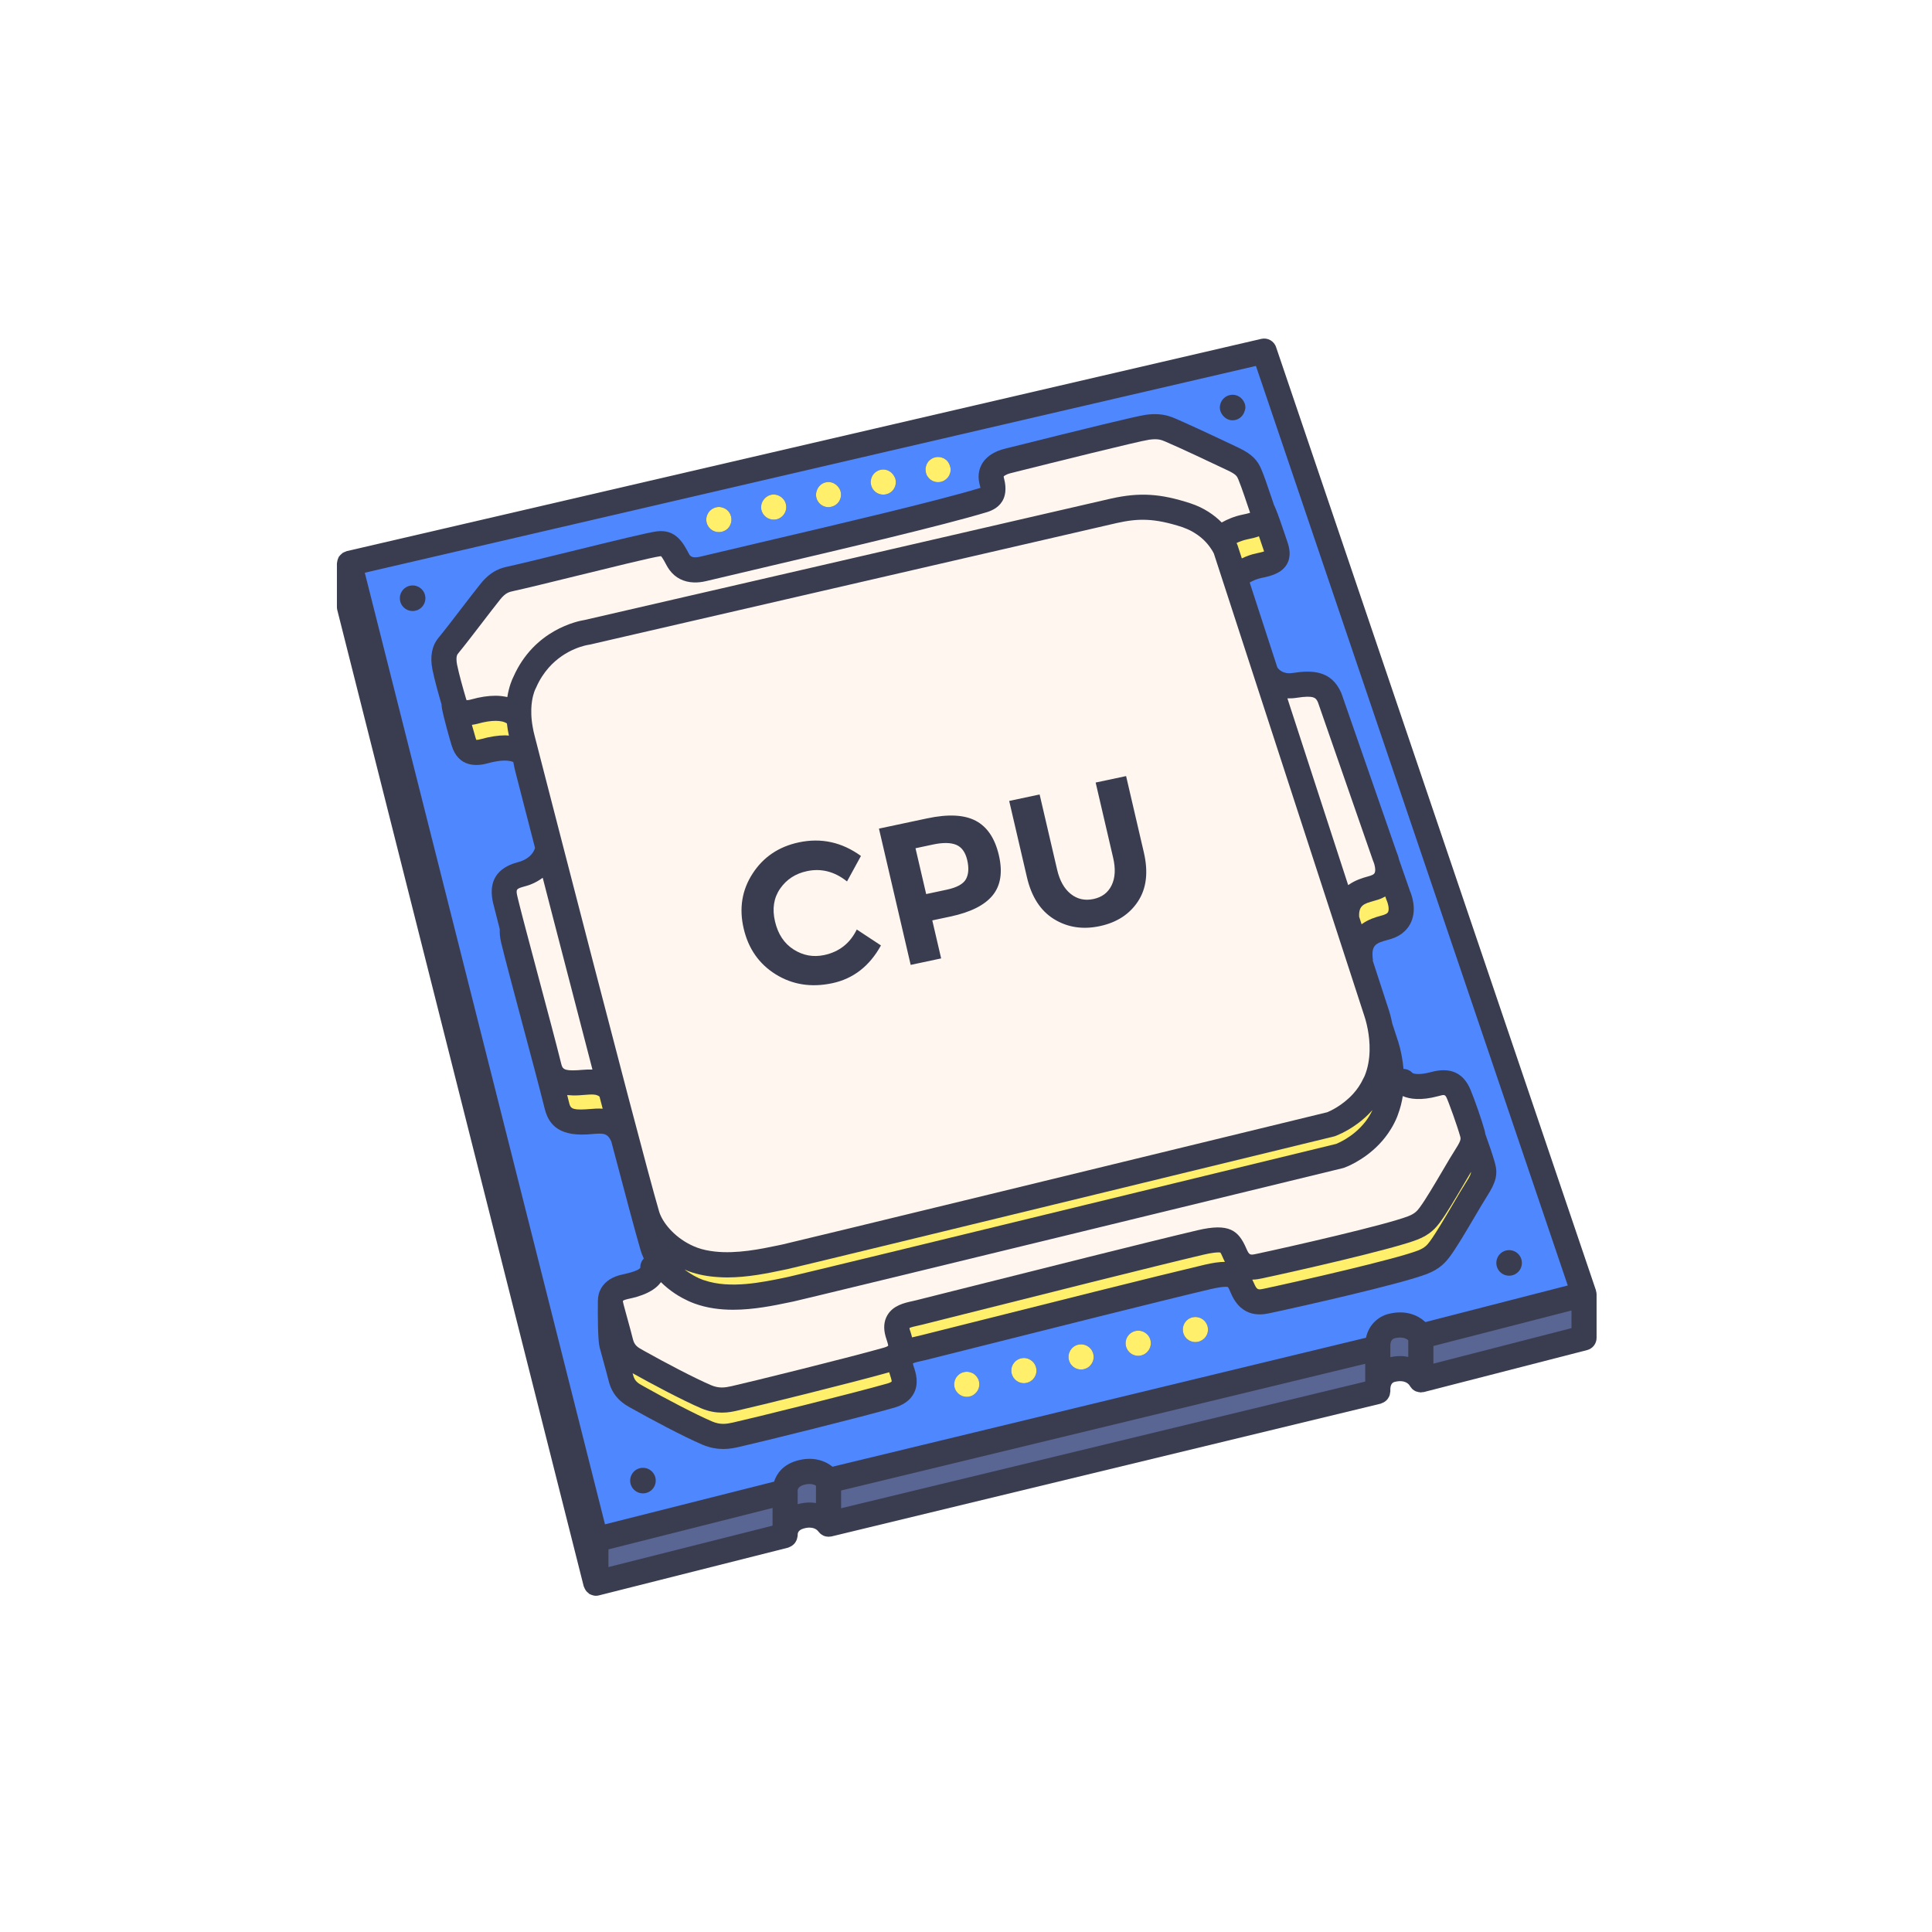 <svg xmlns="http://www.w3.org/2000/svg" xmlns:xlink="http://www.w3.org/1999/xlink" width="500" zoomAndPan="magnify" viewBox="0 0 375 375" height="500" preserveAspectRatio="xMidYMid meet" version="1.0"><defs><clipPath id="2d4e2acb56"><path d="M 65.395 65.395 L 309.895 65.395 L 309.895 309.895 L 65.395 309.895 Z M 65.395 65.395 " clip-rule="nonzero"/></clipPath></defs><rect x="-37.5" width="450" fill="#ffffff" y="-37.5" height="450" fill-opacity="1"/><rect x="-37.5" width="450" fill="#ffffff" y="-37.5" height="450" fill-opacity="1"/><g clip-path="url(#2d4e2acb56)"><path fill="#3a3d50" d="M 309.895 251.215 L 309.895 259.684 C 309.895 260.797 309.141 261.77 308.066 262.047 L 276.391 270.191 C 276.262 270.223 276.137 270.211 276.008 270.223 C 275.93 270.23 275.863 270.27 275.781 270.27 C 275.75 270.27 275.719 270.25 275.684 270.25 C 275.441 270.238 275.211 270.184 274.992 270.109 C 274.934 270.09 274.867 270.086 274.809 270.062 C 274.539 269.941 274.293 269.773 274.082 269.57 C 274.027 269.516 273.992 269.441 273.941 269.379 C 273.82 269.238 273.695 269.105 273.609 268.934 C 273.457 268.684 272.707 267.723 270.695 268.227 C 270.109 268.375 269.836 268.938 269.863 269.875 L 269.863 270.078 C 269.863 270.164 269.824 270.234 269.816 270.316 C 269.797 270.527 269.766 270.73 269.695 270.918 C 269.652 271.027 269.594 271.129 269.535 271.23 C 269.449 271.387 269.355 271.535 269.238 271.672 C 269.16 271.762 269.07 271.84 268.977 271.918 C 268.848 272.031 268.703 272.125 268.551 272.207 C 268.438 272.266 268.32 272.32 268.199 272.359 C 268.129 272.383 268.074 272.43 268 272.449 L 161.391 298.223 C 161.258 298.254 161.129 298.246 160.996 298.254 C 160.934 298.258 160.883 298.289 160.816 298.289 C 160.793 298.289 160.77 298.277 160.746 298.273 C 160.445 298.266 160.152 298.211 159.891 298.102 C 159.848 298.086 159.816 298.055 159.773 298.035 C 159.559 297.93 159.359 297.797 159.18 297.637 C 159.109 297.57 159.051 297.492 158.988 297.418 C 158.918 297.336 158.832 297.27 158.773 297.18 C 158.609 296.969 157.801 296.129 155.914 296.707 C 155.195 296.93 154.832 297.324 154.828 297.875 L 154.828 298.027 C 154.828 298.215 154.762 298.375 154.723 298.547 C 154.707 298.617 154.703 298.684 154.684 298.75 C 154.605 298.98 154.492 299.199 154.355 299.398 C 154.332 299.43 154.312 299.465 154.289 299.496 C 154.164 299.66 154.012 299.801 153.852 299.93 C 153.758 300 153.664 300.07 153.559 300.129 C 153.434 300.203 153.301 300.262 153.164 300.312 C 153.102 300.332 153.051 300.379 152.988 300.395 L 116.258 309.664 C 116.062 309.715 115.859 309.738 115.66 309.738 C 115.363 309.738 115.086 309.668 114.824 309.57 C 114.75 309.543 114.68 309.512 114.609 309.48 C 114.543 309.449 114.473 309.43 114.41 309.395 C 114.324 309.344 114.273 309.258 114.195 309.199 C 114.066 309.098 113.941 308.996 113.832 308.871 C 113.734 308.758 113.66 308.633 113.582 308.504 C 113.504 308.363 113.43 308.219 113.375 308.066 C 113.355 308.004 113.312 307.957 113.297 307.895 L 65.469 118.418 C 65.422 118.223 65.395 118.023 65.395 117.82 L 65.395 109.352 C 65.395 109.281 65.426 109.223 65.43 109.152 C 65.441 109.027 65.469 108.91 65.496 108.789 C 65.539 108.609 65.602 108.438 65.684 108.27 C 65.715 108.211 65.719 108.141 65.754 108.082 C 65.781 108.035 65.828 108.012 65.859 107.969 C 65.973 107.809 66.105 107.672 66.25 107.547 C 66.332 107.477 66.406 107.395 66.496 107.336 C 66.668 107.223 66.863 107.148 67.059 107.078 C 67.137 107.051 67.203 106.996 67.281 106.977 L 244.824 65.773 C 246.051 65.496 247.281 66.18 247.684 67.367 L 309.75 250.387 L 309.766 250.434 C 309.777 250.469 309.77 250.504 309.781 250.543 C 309.844 250.762 309.895 250.984 309.895 251.215 Z M 309.895 251.215 " fill-opacity="1" fill-rule="nonzero"/></g><path fill="#596593" d="M 273.344 260.156 L 273.344 263.379 C 272.336 263.164 271.18 263.145 269.863 263.43 L 269.863 261.609 C 269.863 261.59 269.855 261.574 269.855 261.551 C 269.852 261.527 269.863 261.508 269.863 261.484 C 269.812 260.496 270.09 259.914 270.695 259.758 C 272.172 259.387 272.965 259.809 273.344 260.156 Z M 163.258 292.75 L 264.988 268.16 L 264.988 264.707 L 163.258 289.305 Z M 118.098 304.168 L 149.953 296.129 L 149.953 292.691 L 118.098 300.73 Z M 278.223 261.254 L 278.223 264.684 L 305.02 257.793 L 305.02 254.363 Z M 155.914 288.238 C 154.77 288.594 154.816 289.32 154.82 289.352 C 154.824 289.391 154.809 289.426 154.809 289.465 C 154.812 289.5 154.828 289.527 154.828 289.562 L 154.828 291.961 C 156.16 291.602 157.348 291.566 158.379 291.738 L 158.379 288.375 C 157.953 288.102 157.18 287.852 155.914 288.238 Z M 155.914 288.238 " fill-opacity="1" fill-rule="nonzero"/><path fill="#4f87ff" d="M 251.789 94.66 L 244.863 74.234 L 243.773 71.027 L 172.316 87.609 L 120.332 99.676 L 70.809 111.168 L 70.836 111.281 L 117.43 295.871 L 150.246 287.586 C 150.742 286.051 151.953 284.355 154.484 283.578 C 157.707 282.59 160.125 283.512 161.594 284.688 L 265.141 259.652 C 265.715 256.949 267.703 255.488 269.496 255.031 C 272.852 254.184 275.254 255.297 276.676 256.613 L 304.266 249.52 L 304.301 249.508 Z M 241.727 79.102 C 241.727 79.348 241.652 79.574 241.582 79.801 C 241.277 80.82 240.367 81.582 239.246 81.582 C 238.445 81.582 237.766 81.176 237.312 80.586 C 236.988 80.168 236.766 79.668 236.766 79.102 C 236.766 78.77 236.836 78.461 236.953 78.172 C 237.32 77.266 238.203 76.621 239.246 76.621 C 239.961 76.621 240.594 76.934 241.047 77.418 C 241.461 77.859 241.727 78.445 241.727 79.102 Z M 184.52 91.145 C 184.52 91.457 184.461 91.77 184.324 92.082 C 184.207 92.375 184.035 92.629 183.801 92.863 C 183.332 93.332 182.727 93.586 182.082 93.586 C 181.418 93.586 180.816 93.332 180.348 92.863 C 180.133 92.629 179.938 92.375 179.82 92.082 C 179.711 91.797 179.664 91.508 179.656 91.219 C 179.656 91.195 179.645 91.172 179.645 91.145 C 179.645 90.504 179.898 89.879 180.348 89.41 C 180.465 89.312 180.598 89.195 180.715 89.117 C 180.855 89.02 180.988 88.961 181.145 88.883 C 181.281 88.824 181.438 88.785 181.594 88.746 C 182.395 88.59 183.234 88.844 183.801 89.41 C 184.059 89.68 184.234 90.004 184.355 90.352 C 184.449 90.605 184.52 90.871 184.52 91.145 Z M 173.809 93.02 C 174.121 94.348 173.305 95.656 171.977 95.945 C 171.801 95.984 171.625 96.004 171.43 96.004 C 170.316 96.004 169.324 95.246 169.07 94.113 C 168.992 93.797 168.988 93.477 169.039 93.176 C 169.191 92.23 169.898 91.422 170.902 91.188 C 171.961 90.949 172.992 91.461 173.512 92.352 C 173.633 92.559 173.754 92.77 173.809 93.02 Z M 163.176 95.457 C 163.488 96.766 162.668 98.07 161.344 98.367 C 161.168 98.426 160.992 98.445 160.797 98.445 C 159.684 98.445 158.688 97.664 158.438 96.531 C 158.316 96.031 158.406 95.547 158.582 95.102 C 158.867 94.391 159.453 93.805 160.27 93.625 C 161.148 93.414 162 93.746 162.57 94.367 C 162.848 94.672 163.082 95.023 163.176 95.457 Z M 152.543 97.879 C 152.855 99.184 152.016 100.512 150.711 100.805 C 150.535 100.844 150.34 100.863 150.164 100.863 C 149.051 100.863 148.055 100.102 147.781 98.969 C 147.625 98.254 147.812 97.562 148.207 97.016 C 148.543 96.551 149.027 96.188 149.637 96.043 C 150.312 95.891 150.98 96.047 151.52 96.406 C 152.02 96.738 152.402 97.246 152.543 97.879 Z M 138.184 98.816 C 138.301 98.738 138.457 98.66 138.594 98.602 C 138.75 98.539 138.906 98.48 139.062 98.461 C 139.375 98.383 139.688 98.383 140.02 98.461 C 140.062 98.469 140.105 98.492 140.145 98.5 C 140.254 98.531 140.355 98.559 140.465 98.602 C 140.621 98.66 140.758 98.738 140.895 98.816 C 141.012 98.914 141.148 99.008 141.266 99.125 C 141.715 99.574 141.969 100.219 141.969 100.844 C 141.969 101.508 141.715 102.113 141.266 102.582 C 140.797 103.027 140.191 103.281 139.531 103.281 C 138.887 103.281 138.262 103.027 137.812 102.582 C 137.344 102.113 137.09 101.508 137.09 100.844 C 137.09 100.219 137.363 99.574 137.812 99.125 C 137.906 99.031 138.008 98.957 138.109 98.879 C 138.137 98.859 138.156 98.836 138.184 98.816 Z M 80.09 118.598 C 78.719 118.598 77.609 117.488 77.609 116.117 C 77.609 114.75 78.719 113.637 80.09 113.637 C 81.461 113.637 82.57 114.75 82.57 116.117 C 82.57 117.488 81.461 118.598 80.09 118.598 Z M 124.797 289.863 C 123.426 289.863 122.316 288.754 122.316 287.383 C 122.316 286.016 123.426 284.902 124.797 284.902 C 126.168 284.902 127.277 286.016 127.277 287.383 C 127.277 288.754 126.168 289.863 124.797 289.863 Z M 189.359 270.406 C 188.91 270.875 188.305 271.129 187.645 271.129 C 187 271.129 186.375 270.875 185.926 270.406 C 185.457 269.961 185.203 269.355 185.203 268.691 C 185.203 268.535 185.223 268.379 185.262 268.223 C 185.281 268.066 185.34 267.91 185.398 267.754 C 185.457 267.617 185.535 267.48 185.613 267.344 C 185.711 267.207 185.809 267.094 185.926 266.973 C 186.043 266.859 186.16 266.758 186.297 266.66 C 186.434 266.582 186.57 266.504 186.707 266.449 C 186.863 266.391 187.02 266.332 187.176 266.312 C 187.488 266.234 187.797 266.234 188.133 266.312 C 188.285 266.332 188.422 266.391 188.578 266.449 C 188.734 266.504 188.871 266.582 189.008 266.66 C 189.125 266.758 189.262 266.859 189.359 266.973 C 189.477 267.094 189.594 267.207 189.672 267.344 C 189.77 267.48 189.828 267.617 189.906 267.754 C 189.965 267.91 190.004 268.066 190.043 268.223 C 190.062 268.379 190.082 268.535 190.082 268.691 C 190.082 269.355 189.828 269.961 189.359 270.406 Z M 199.309 268.398 C 199.113 268.457 198.918 268.477 198.723 268.477 C 197.633 268.477 196.637 267.715 196.363 266.605 C 196.051 265.297 196.852 263.969 198.18 263.656 C 199.484 263.344 200.793 264.164 201.105 265.473 C 201.418 266.781 200.617 268.086 199.309 268.398 Z M 210.41 265.746 C 210.215 265.805 210.02 265.824 209.824 265.824 C 208.734 265.824 207.719 265.062 207.465 263.949 C 207.152 262.645 207.953 261.316 209.262 261.004 C 210.566 260.691 211.895 261.492 212.207 262.82 C 212.52 264.125 211.719 265.434 210.41 265.746 Z M 221.492 263.09 C 221.297 263.133 221.102 263.168 220.93 263.168 C 219.816 263.168 218.82 262.41 218.547 261.297 C 218.234 259.969 219.055 258.664 220.363 258.352 C 221.668 258.039 222.996 258.84 223.309 260.145 C 223.621 261.453 222.801 262.777 221.492 263.09 Z M 233.746 259.797 C 233.277 260.242 232.672 260.496 232.031 260.496 C 231.367 260.496 230.762 260.242 230.293 259.797 C 229.844 259.328 229.59 258.723 229.59 258.059 C 229.59 257.902 229.59 257.746 229.629 257.59 C 229.668 257.434 229.707 257.277 229.766 257.141 C 229.824 256.984 229.902 256.848 230 256.711 C 230.078 256.574 230.195 256.457 230.293 256.34 C 230.41 256.223 230.527 256.129 230.664 256.027 C 230.801 255.949 230.938 255.875 231.094 255.816 C 231.23 255.754 231.387 255.695 231.543 255.676 C 232.34 255.52 233.18 255.773 233.746 256.34 C 234.195 256.789 234.469 257.414 234.469 258.059 C 234.469 258.723 234.215 259.328 233.746 259.797 Z M 288.652 232.156 C 288.02 233.145 287.141 234.637 286.195 236.246 C 284.562 239.02 282.715 242.16 281.457 243.852 C 280.602 245 279.48 246.305 276.977 247.273 C 272.031 249.188 252.922 253.512 246.516 254.871 C 245.102 255.172 241.082 256.031 238.938 251.051 C 238.723 250.547 238.461 249.938 238.324 249.801 C 238.332 249.809 238.219 249.77 237.914 249.77 C 237.465 249.77 236.574 249.844 234.93 250.23 C 225.793 252.383 202.566 258.227 188.688 261.719 L 179.754 263.965 C 179.477 264.031 179.184 264.098 178.883 264.16 C 178.375 264.273 177.562 264.453 177.191 264.633 C 177.203 264.711 177.223 264.82 177.262 264.965 L 177.383 265.344 C 177.742 266.445 178.414 268.492 177.367 270.461 C 176.668 271.777 175.391 272.707 173.57 273.23 C 166.762 275.176 147.164 280.02 143.344 280.871 C 142.648 281.023 141.641 281.25 140.398 281.25 C 139.227 281.25 137.844 281.047 136.312 280.398 C 132.594 278.812 126.141 275.359 122.711 273.426 L 122.48 273.301 C 121.25 272.621 118.957 271.359 118.137 268.02 C 117.891 267.012 117.441 265.391 117.039 263.918 C 116.785 262.996 116.547 262.133 116.383 261.508 C 116.027 260.168 116.02 255.277 116.047 252.48 C 116.047 252.461 116.055 252.445 116.055 252.426 C 116.066 251.645 116.23 250.781 116.75 249.938 C 117.535 248.656 118.891 247.797 120.777 247.383 L 120.996 247.336 C 123.68 246.754 124.191 246.254 124.285 246.066 C 124.25 245.383 124.52 244.754 124.957 244.273 C 124.715 243.746 124.508 243.23 124.359 242.734 C 123.453 239.66 121.305 231.645 118.648 221.551 C 117.906 219.895 117.098 219.941 114.867 220.125 C 114.551 220.152 114.238 220.176 113.922 220.195 C 107.848 220.539 106.34 217.668 105.703 215.109 C 104.719 211.152 103.016 204.77 101.363 198.59 C 99.645 192.152 98.023 186.07 97.273 182.965 C 97.035 181.973 96.965 181.121 97.004 180.363 C 96.477 178.336 96.035 176.609 95.734 175.367 C 94.23 169.125 98.988 167.785 100.551 167.344 C 100.773 167.281 100.98 167.23 101.156 167.164 C 102.898 166.492 103.582 165.445 103.848 164.586 C 101.738 156.414 100.281 150.734 100.062 149.895 C 99.875 149.203 99.754 148.559 99.633 147.914 C 98.297 147.324 96.062 147.77 94.684 148.156 C 92.621 148.73 88.953 149.047 87.641 144.621 C 87.16 143 86.148 139.434 85.789 137.539 C 85.734 137.254 85.73 136.992 85.699 136.719 C 85.199 135.027 84.266 131.695 83.922 129.891 C 83.445 127.391 83.84 125.348 85.094 123.816 C 86.375 122.254 88.094 120.016 89.738 117.867 C 91.035 116.18 92.289 114.547 93.262 113.332 C 95.406 110.645 97.473 110.203 98.582 109.965 C 100.863 109.469 105.609 108.301 110.637 107.066 C 119.715 104.836 125.789 103.359 127.43 103.145 C 131.156 102.656 132.586 105.34 133.723 107.496 C 133.898 107.832 134.238 108.457 135.93 108.047 C 139.074 107.289 143.297 106.301 148.039 105.188 C 162.301 101.844 181.836 97.262 190.219 94.719 C 190.25 94.711 190.277 94.699 190.305 94.691 C 190.273 94.527 190.223 94.328 190.188 94.188 L 190.082 93.766 C 189.738 92.219 190.004 90.449 191.344 89.062 C 192.152 88.223 193.359 87.52 195.062 87.09 L 196.035 86.848 C 202.699 85.18 209.164 83.574 214.066 82.391 C 218.363 81.355 221.465 80.641 222.398 80.512 C 223.336 80.383 224.129 80.363 224.832 80.406 C 226.227 80.496 227.227 80.852 228.078 81.211 C 228.57 81.422 229.168 81.688 229.805 81.973 C 233.059 83.426 237.797 85.668 240.039 86.73 L 240.371 86.887 C 243.176 88.215 244.137 89.449 244.844 91.137 C 245.398 92.449 246.012 94.262 246.66 96.188 L 247.176 97.707 C 247.207 97.797 247.238 97.895 247.266 97.988 C 247.363 98.184 247.457 98.383 247.543 98.59 C 248.098 99.91 248.715 101.738 249.371 103.672 L 249.887 105.195 C 250.27 106.312 250.672 107.973 249.781 109.52 C 248.82 111.188 246.879 111.773 244.926 112.164 C 243.938 112.359 243.152 112.723 242.566 113.07 L 247.926 129.535 C 248.188 129.93 249.039 130.914 250.91 130.625 C 254.668 130.043 258.406 130.105 260.32 134.457 C 260.348 134.516 260.371 134.578 260.395 134.641 L 271.07 165.348 C 271.184 165.613 271.406 166.172 271.574 166.898 L 273.676 172.941 C 273.98 173.645 275.02 176.398 273.91 178.941 C 273.438 180.031 272.387 181.484 270.074 182.223 C 269.836 182.301 269.574 182.375 269.301 182.449 C 267.156 183.051 266.082 183.355 266.473 186.246 C 266.484 186.328 266.457 186.406 266.457 186.488 L 269.461 195.711 C 269.492 195.797 269.898 196.922 270.242 198.672 L 271.246 201.75 C 271.293 201.875 272.133 204.223 272.418 207.477 C 273.086 207.492 273.73 207.777 274.184 208.281 C 274.484 208.445 275.574 208.676 277.711 208.102 C 281.535 207.047 284.09 208.242 285.461 211.605 C 286.234 213.492 287.566 217.27 288.129 219.309 C 288.207 219.594 288.266 219.867 288.309 220.137 C 289.004 222.035 289.773 224.309 290.168 225.738 C 290.762 227.883 290.395 229.441 288.652 232.156 Z M 292.918 247.613 C 291.547 247.613 290.438 246.504 290.438 245.133 C 290.438 243.766 291.547 242.652 292.918 242.652 C 294.289 242.652 295.398 243.766 295.398 245.133 C 295.398 246.504 294.289 247.613 292.918 247.613 Z M 292.918 247.613 " fill-opacity="1" fill-rule="nonzero"/><path fill="#fff6ef" d="M 107.238 177.727 C 109.66 187.094 112.402 197.672 114.992 207.594 C 114.25 207.578 113.539 207.617 112.938 207.664 L 112.098 207.727 C 109.289 207.887 109.164 207.406 108.898 206.336 C 107.906 202.34 106.195 195.934 104.539 189.738 C 103.629 186.316 102.746 183.016 102.008 180.203 C 101.777 179.332 101.566 178.516 101.367 177.754 C 101.141 176.883 100.938 176.078 100.762 175.383 C 100.656 174.965 100.559 174.57 100.477 174.223 C 100.07 172.547 100.172 172.52 101.871 172.039 C 102.254 171.934 102.605 171.832 102.902 171.715 C 103.863 171.348 104.648 170.883 105.34 170.375 C 105.41 170.645 105.48 170.918 105.551 171.188 C 105.871 172.434 106.203 173.715 106.539 175.023 C 106.77 175.914 107 176.809 107.238 177.727 Z M 251.508 140.539 L 261.68 171.801 C 261.715 171.773 261.754 171.758 261.789 171.73 C 263.098 170.809 264.531 170.395 265.379 170.156 C 265.594 170.098 265.797 170.043 265.984 169.98 C 266.672 169.762 266.793 169.492 266.832 169.406 C 266.969 169.098 266.941 168.637 266.859 168.191 C 266.793 167.84 266.691 167.5 266.586 167.262 C 266.555 167.199 266.52 167.113 266.496 167.043 L 257.25 140.453 L 256.387 137.969 L 255.82 136.336 C 255.422 135.438 255.078 134.918 251.656 135.445 C 251.031 135.543 250.438 135.57 249.887 135.551 L 250.297 136.82 Z M 283.43 220.605 C 283.145 219.578 282.602 217.953 282.059 216.422 C 281.762 215.582 281.465 214.77 281.207 214.109 C 281.117 213.871 281.027 213.645 280.945 213.449 C 280.516 212.387 280.434 212.41 279.156 212.762 C 275.805 213.668 273.633 213.336 272.277 212.75 C 272.098 213.926 271.793 215.125 271.348 216.312 C 271.289 216.465 271.246 216.621 271.184 216.77 C 270.84 217.617 270.434 218.395 269.996 219.113 C 269.293 220.27 268.496 221.27 267.668 222.129 C 264.574 225.344 261.09 226.59 260.883 226.664 C 260.809 226.691 260.734 226.711 260.66 226.73 C 256.391 227.77 156.035 252.199 154.051 252.609 L 153.184 252.789 C 150.223 253.406 146.328 254.219 142.309 254.223 C 139.785 254.223 137.211 253.898 134.785 253.008 C 133.953 252.703 133.184 252.336 132.441 251.938 C 131.41 251.383 130.473 250.746 129.621 250.059 C 129.145 249.676 128.703 249.277 128.285 248.867 C 127.629 249.785 126.676 250.441 125.688 250.922 C 124.285 251.605 122.812 251.934 122.027 252.102 L 121.824 252.148 C 121.098 252.309 120.895 252.504 120.895 252.504 C 120.887 252.625 121.031 253.18 121.094 253.418 C 121.168 253.691 121.258 254.02 121.352 254.371 C 121.469 254.797 121.594 255.258 121.727 255.746 C 122.141 257.246 122.598 258.906 122.848 259.934 C 123.152 261.168 123.832 261.543 124.77 262.059 L 125.039 262.211 C 129.008 264.445 134.898 267.535 138 268.855 C 139.547 269.52 140.723 269.34 141.992 269.055 C 145.66 268.234 165.129 263.418 171.574 261.574 C 172.117 261.422 172.348 261.254 172.395 261.203 C 172.414 261.023 172.18 260.305 172.066 259.957 C 172 259.754 171.941 259.566 171.891 259.398 C 171.441 257.809 171.562 256.414 172.254 255.254 C 173.383 253.367 175.543 252.891 177.117 252.547 C 177.363 252.492 177.605 252.438 177.836 252.379 L 186.152 250.289 C 200.027 246.797 223.242 240.957 232.418 238.797 C 238.566 237.348 240.387 238.789 241.918 242.352 C 242.488 243.676 242.668 243.633 243.867 243.379 C 250.832 241.898 269.023 237.734 273.316 236.074 C 274.695 235.543 275.137 234.949 275.602 234.32 C 276.691 232.855 278.449 229.871 279.996 227.242 C 280.969 225.586 281.871 224.055 282.523 223.043 C 283.199 221.988 283.43 221.48 283.48 221.141 C 283.512 220.93 283.477 220.781 283.43 220.605 Z M 113.469 120.34 L 130.965 116.305 L 133.434 115.734 L 135.902 115.168 L 192.715 102.062 L 195.094 101.512 L 197.43 100.973 L 215.68 96.766 C 221.191 95.543 225.215 95.789 231.055 97.691 C 233.742 98.57 235.719 99.996 237.137 101.414 C 238.18 100.828 239.551 100.211 241.281 99.867 C 241.816 99.762 242.164 99.672 242.426 99.594 C 242.492 99.57 242.586 99.547 242.641 99.531 C 242.617 99.461 242.594 99.379 242.562 99.285 L 242.039 97.75 C 241.875 97.262 241.711 96.781 241.555 96.316 C 241.117 95.043 240.711 93.895 240.359 93.055 C 240.355 93.047 240.352 93.035 240.348 93.027 C 240.109 92.461 239.953 92.086 238.285 91.297 L 237.949 91.141 C 235.297 89.883 229.082 86.938 226.168 85.699 C 225.449 85.395 224.77 85.105 223.066 85.344 C 221.055 85.621 203.734 89.949 197.215 91.578 L 196.246 91.82 C 195.07 92.117 194.812 92.48 194.812 92.484 C 194.812 92.484 194.809 92.562 194.84 92.703 L 194.906 92.961 C 195.164 93.949 195.203 94.777 195.125 95.496 C 194.91 97.473 193.656 98.516 192.477 99.059 C 192.184 99.191 191.898 99.309 191.633 99.387 C 183.102 101.973 163.48 106.574 149.152 109.938 C 144.422 111.047 140.211 112.035 137.074 112.789 C 136.23 112.992 135.422 113.078 134.664 113.051 C 132.707 112.984 131.082 112.16 129.969 110.656 C 129.762 110.379 129.574 110.09 129.406 109.77 C 129.18 109.34 128.598 108.234 128.297 107.953 C 128.277 107.961 128.191 107.961 128.062 107.98 C 126.566 108.176 118.379 110.188 111.801 111.805 C 106.742 113.047 101.961 114.223 99.699 114.711 C 98.816 114.902 98.133 115.047 97.07 116.375 C 97.07 116.375 97.07 116.375 97.07 116.379 C 96.113 117.57 94.883 119.176 93.609 120.836 C 91.93 123.031 90.172 125.316 88.863 126.91 C 88.48 127.379 88.602 128.406 88.711 128.977 C 88.723 129.043 88.742 129.125 88.758 129.195 C 88.918 129.98 89.191 131.07 89.492 132.199 C 89.82 133.414 90.176 134.656 90.438 135.543 C 90.453 135.594 90.465 135.617 90.477 135.66 C 90.508 135.754 90.539 135.852 90.562 135.91 C 90.723 135.902 90.996 135.891 91.469 135.758 C 93.18 135.277 94.762 135.043 96.188 135.043 C 97.008 135.043 97.758 135.145 98.469 135.301 C 98.805 133.207 99.41 131.848 99.641 131.402 C 103.684 122.199 112.199 120.539 113.469 120.34 Z M 187.488 170.648 C 188.008 169.703 188.09 168.469 187.738 166.941 C 187.383 165.418 186.668 164.426 185.598 163.98 C 184.523 163.535 183.016 163.512 181.07 163.926 L 177.699 164.645 L 179.77 173.539 L 183.746 172.691 C 185.715 172.273 186.961 171.594 187.488 170.648 Z M 238.133 115.191 L 243.379 131.316 L 259.137 179.738 L 264.852 197.301 C 264.859 197.328 265.203 198.309 265.484 199.805 C 265.914 202.098 266.195 205.605 264.883 208.824 C 264.812 209 264.715 209.145 264.637 209.312 C 264.086 210.492 263.395 211.488 262.637 212.32 C 260.543 214.617 258.09 215.695 257.621 215.883 C 221.711 224.621 153.586 241.195 151.828 241.562 L 150.949 241.746 C 147.637 242.441 143.004 243.391 138.777 242.926 C 137.578 242.793 136.406 242.566 135.312 242.164 C 134.855 241.996 134.422 241.801 134 241.59 C 130.793 239.992 128.555 237.254 127.926 235.125 C 126.996 231.98 124.695 223.379 121.867 212.613 C 117.758 196.977 112.527 176.777 108.75 162.141 C 107.355 156.75 106.164 152.113 105.293 148.738 C 105.066 147.863 104.863 147.074 104.684 146.379 C 104.457 145.492 104.27 144.762 104.125 144.195 C 104.109 144.133 104.094 144.07 104.078 144.016 C 103.898 143.312 103.793 142.906 103.777 142.852 C 103.609 142.23 103.492 141.652 103.395 141.094 C 103.234 140.199 103.152 139.387 103.129 138.645 C 103.117 138.285 103.113 137.938 103.125 137.617 C 103.145 137.055 103.191 136.539 103.262 136.094 C 103.496 134.559 103.93 133.719 103.961 133.664 C 104.004 133.586 104.043 133.508 104.078 133.426 C 104.75 131.883 105.59 130.637 106.492 129.609 C 109.793 125.855 113.984 125.195 114.238 125.156 C 114.316 125.148 114.395 125.133 114.469 125.117 L 135.184 120.34 L 194.812 106.586 L 216.754 101.523 C 220.828 100.621 223.926 100.5 229.543 102.332 C 229.672 102.371 229.777 102.434 229.902 102.48 C 230.598 102.734 231.211 103.039 231.762 103.375 C 232.754 103.977 233.535 104.648 234.117 105.293 C 235.129 106.414 235.57 107.363 235.602 107.43 C 235.602 107.43 235.613 107.453 235.613 107.453 L 235.633 107.512 L 236.621 110.547 L 237.375 112.867 Z M 215.77 171.824 C 215.082 173.254 213.906 174.148 212.238 174.5 C 210.57 174.855 209.102 174.527 207.832 173.512 C 206.562 172.5 205.684 170.93 205.191 168.812 L 201.789 154.203 L 195.883 155.461 L 199.324 170.258 C 200.207 174.066 201.961 176.777 204.574 178.395 C 207.191 180.008 210.152 180.465 213.465 179.762 C 216.77 179.059 219.25 177.453 220.891 174.945 C 222.535 172.438 222.91 169.27 222.016 165.434 L 218.574 150.637 L 212.664 151.891 L 216.062 166.5 C 216.555 168.617 216.461 170.395 215.77 171.824 Z M 180.957 178.648 L 184.48 177.898 C 188.395 177.066 191.129 175.691 192.684 173.773 C 194.242 171.852 194.637 169.262 193.879 165.992 C 193.117 162.727 191.625 160.5 189.406 159.32 C 187.176 158.137 184.035 157.98 179.965 158.844 L 170.605 160.832 L 176.762 187.285 L 182.676 186.027 Z M 151.426 172.477 C 152.668 170.691 154.402 169.562 156.625 169.09 C 159.402 168.496 161.996 169.164 164.406 171.086 L 167.109 166.141 C 163.414 163.461 159.391 162.582 155.047 163.504 C 151.156 164.332 148.172 166.344 146.094 169.539 C 144.016 172.734 143.43 176.293 144.344 180.215 C 145.254 184.137 147.332 187.109 150.57 189.121 C 153.809 191.133 157.469 191.707 161.547 190.84 C 165.621 189.973 168.773 187.527 170.992 183.508 L 166.297 180.418 C 164.988 183.102 162.883 184.754 159.977 185.375 C 157.855 185.824 155.875 185.465 154.035 184.293 C 152.203 183.121 151 181.305 150.426 178.844 C 149.852 176.387 150.188 174.262 151.426 172.477 Z M 151.426 172.477 " fill-opacity="1" fill-rule="nonzero"/><path fill="#ffef6b" d="M 116.367 212.855 C 116.574 213.648 116.777 214.418 116.98 215.195 C 116.066 215.137 115.195 215.203 114.469 215.266 L 113.633 215.324 C 110.82 215.492 110.703 215.004 110.438 213.934 C 110.328 213.504 110.211 213.031 110.09 212.551 C 110.777 212.621 111.523 212.648 112.383 212.598 C 112.699 212.578 113.016 212.555 113.332 212.527 C 114.879 212.406 115.738 212.34 116.367 212.855 Z M 267.984 177.754 C 268.199 177.691 268.402 177.637 268.59 177.578 C 269.281 177.355 269.398 177.082 269.438 176.992 C 269.699 176.402 269.375 175.258 269.199 174.879 C 269.16 174.801 269.129 174.723 269.102 174.641 L 268.883 174.004 C 268.469 174.242 268.008 174.457 267.469 174.629 C 267.23 174.703 266.969 174.777 266.695 174.855 C 264.75 175.398 263.699 175.719 263.809 177.934 L 264.285 179.398 C 265.617 178.418 267.113 177.996 267.984 177.754 Z M 92.785 140.457 C 92.43 140.555 92.02 140.633 91.594 140.695 C 91.852 141.637 92.113 142.543 92.316 143.23 C 92.367 143.398 92.41 143.523 92.445 143.609 C 92.594 143.621 92.883 143.594 93.371 143.457 C 95.098 142.977 96.66 142.734 98.055 142.734 C 98.305 142.734 98.535 142.766 98.777 142.781 C 98.602 141.957 98.469 141.172 98.391 140.426 C 97.41 139.742 95.34 139.738 92.785 140.457 Z M 241.039 108.383 C 241.879 107.98 242.832 107.605 243.977 107.379 C 244.664 107.242 245.09 107.121 245.355 107.031 C 245.332 106.957 245.305 106.871 245.273 106.773 L 244.75 105.234 C 244.621 104.848 244.492 104.469 244.363 104.094 C 243.668 104.348 242.934 104.516 242.23 104.656 C 241.363 104.828 240.621 105.109 240.02 105.398 C 240.125 105.617 240.188 105.77 240.199 105.801 Z M 284.199 229.715 C 282.59 232.453 280.762 235.555 279.516 237.23 C 278.672 238.367 277.559 239.664 275.074 240.625 C 270.199 242.508 251.312 246.785 244.98 248.129 C 244.547 248.223 243.863 248.367 243.066 248.379 C 243.176 248.605 243.289 248.816 243.395 249.062 C 243.98 250.422 244.168 250.383 245.402 250.121 C 252.449 248.625 270.859 244.41 275.215 242.727 C 276.617 242.184 277.066 241.582 277.543 240.941 C 278.645 239.457 280.422 236.438 281.992 233.773 C 282.977 232.098 283.891 230.547 284.547 229.523 C 285.324 228.312 285.523 227.809 285.531 227.461 C 285.121 228.152 284.668 228.918 284.199 229.715 Z M 172.59 266.355 C 165.652 268.32 146.801 272.98 143.051 273.812 C 142.363 273.965 141.363 274.191 140.137 274.191 C 138.973 274.191 137.602 273.992 136.086 273.344 C 132.453 271.793 126.211 268.461 122.793 266.543 C 122.82 266.645 122.852 266.762 122.875 266.855 C 123.184 268.121 123.875 268.5 124.832 269.027 L 125.102 269.176 C 129.129 271.445 135.094 274.574 138.227 275.906 C 139.801 276.582 140.992 276.398 142.285 276.109 C 145.973 275.289 165.656 270.418 172.23 268.539 C 172.895 268.352 173.074 268.152 173.074 268.152 C 173.105 267.961 172.863 267.215 172.746 266.859 C 172.688 266.68 172.637 266.512 172.59 266.355 Z M 236.859 243.109 C 236.859 243.129 236.758 243.09 236.488 243.09 C 236.059 243.09 235.18 243.16 233.535 243.547 C 224.395 245.699 201.203 251.535 187.344 255.02 L 179.023 257.113 C 178.746 257.18 178.457 257.242 178.164 257.309 C 177.668 257.418 176.887 257.59 176.516 257.766 C 176.527 257.84 176.547 257.938 176.582 258.066 L 176.703 258.438 C 176.805 258.75 176.926 259.145 177.031 259.586 C 177.312 259.516 177.582 259.453 177.84 259.398 C 178.09 259.344 178.336 259.289 178.57 259.23 L 187.496 256.988 C 201.391 253.492 224.637 247.645 233.812 245.484 C 235.383 245.113 236.672 244.934 237.75 244.926 C 237.652 244.734 237.551 244.547 237.461 244.336 C 237.25 243.844 236.992 243.25 236.859 243.109 Z M 133.363 246.773 C 134.293 247.43 135.324 248.012 136.469 248.434 C 136.547 248.461 136.637 248.473 136.719 248.504 C 139.219 249.363 142.066 249.457 144.82 249.219 C 147.512 248.984 150.109 248.449 152.188 248.016 L 153.07 247.828 C 153.645 247.707 161.379 245.84 172.758 243.082 C 196.168 237.402 235.082 227.938 259.363 222.027 C 259.594 221.934 260.312 221.617 261.219 221.07 C 262.355 220.383 263.781 219.297 265.012 217.73 C 265.531 217.062 266 216.305 266.398 215.457 C 265.473 216.504 264.496 217.359 263.562 218.051 C 261.281 219.746 259.293 220.465 259.141 220.52 C 259.066 220.547 258.992 220.566 258.918 220.586 C 257.047 221.039 236.672 226 214.266 231.449 C 185.734 238.387 153.918 246.113 152.812 246.34 L 151.949 246.52 C 149 247.137 145.125 247.949 141.121 247.949 C 140.578 247.949 140.035 247.926 139.492 247.891 C 137.512 247.777 135.523 247.438 133.629 246.738 C 133.613 246.734 133.598 246.727 133.582 246.719 C 133.57 246.715 133.555 246.707 133.543 246.703 C 133.305 246.613 133.094 246.5 132.863 246.406 C 133.016 246.523 133.172 246.637 133.332 246.75 C 133.344 246.758 133.352 246.766 133.363 246.773 Z M 189.906 267.754 C 189.828 267.617 189.77 267.48 189.672 267.344 C 189.594 267.207 189.477 267.094 189.359 266.973 C 189.262 266.859 189.125 266.758 189.008 266.66 C 188.871 266.582 188.734 266.504 188.578 266.449 C 188.422 266.391 188.285 266.332 188.133 266.312 C 187.797 266.234 187.488 266.234 187.176 266.312 C 187.02 266.332 186.863 266.391 186.707 266.449 C 186.57 266.504 186.434 266.582 186.297 266.66 C 186.16 266.758 186.043 266.859 185.926 266.973 C 185.809 267.094 185.711 267.207 185.613 267.344 C 185.535 267.48 185.457 267.617 185.398 267.754 C 185.34 267.91 185.281 268.066 185.262 268.223 C 185.223 268.379 185.203 268.535 185.203 268.691 C 185.203 269.355 185.457 269.961 185.926 270.406 C 186.375 270.875 187 271.129 187.645 271.129 C 188.305 271.129 188.91 270.875 189.359 270.406 C 189.828 269.961 190.082 269.355 190.082 268.691 C 190.082 268.535 190.062 268.379 190.043 268.223 C 190.004 268.066 189.965 267.91 189.906 267.754 Z M 198.18 263.656 C 196.852 263.969 196.051 265.297 196.363 266.605 C 196.637 267.715 197.633 268.477 198.723 268.477 C 198.918 268.477 199.113 268.457 199.309 268.398 C 200.617 268.086 201.418 266.781 201.105 265.473 C 200.793 264.164 199.484 263.344 198.18 263.656 Z M 220.363 258.352 C 219.055 258.664 218.234 259.969 218.547 261.297 C 218.82 262.41 219.816 263.168 220.93 263.168 C 221.102 263.168 221.297 263.133 221.492 263.09 C 222.801 262.777 223.621 261.453 223.309 260.145 C 222.996 258.84 221.668 258.039 220.363 258.352 Z M 209.262 261.004 C 207.953 261.316 207.152 262.645 207.465 263.949 C 207.719 265.062 208.734 265.824 209.824 265.824 C 210.02 265.824 210.215 265.805 210.41 265.746 C 211.719 265.434 212.52 264.125 212.207 262.82 C 211.895 261.492 210.566 260.691 209.262 261.004 Z M 231.543 255.676 C 231.387 255.695 231.23 255.754 231.094 255.816 C 230.938 255.875 230.801 255.949 230.664 256.027 C 230.527 256.129 230.41 256.223 230.293 256.34 C 230.195 256.457 230.078 256.574 230 256.711 C 229.902 256.848 229.824 256.984 229.766 257.141 C 229.707 257.277 229.668 257.434 229.629 257.59 C 229.59 257.746 229.59 257.902 229.59 258.059 C 229.59 258.723 229.844 259.328 230.293 259.797 C 230.762 260.242 231.367 260.496 232.031 260.496 C 232.672 260.496 233.277 260.242 233.746 259.797 C 234.215 259.328 234.469 258.723 234.469 258.059 C 234.469 257.414 234.195 256.789 233.746 256.34 C 233.18 255.773 232.34 255.52 231.543 255.676 Z M 139.531 103.281 C 140.191 103.281 140.797 103.027 141.266 102.582 C 141.715 102.113 141.969 101.508 141.969 100.844 C 141.969 100.219 141.715 99.574 141.266 99.125 C 141.148 99.008 141.012 98.914 140.895 98.816 C 140.758 98.738 140.621 98.66 140.465 98.602 C 140.355 98.559 140.254 98.531 140.145 98.5 C 140.105 98.492 140.062 98.469 140.02 98.461 C 139.688 98.383 139.375 98.383 139.062 98.461 C 138.906 98.48 138.75 98.539 138.594 98.602 C 138.457 98.66 138.301 98.738 138.184 98.816 C 138.156 98.836 138.137 98.859 138.109 98.879 C 138.008 98.957 137.906 99.031 137.812 99.125 C 137.363 99.574 137.09 100.219 137.09 100.844 C 137.09 101.508 137.344 102.113 137.812 102.582 C 138.262 103.027 138.887 103.281 139.531 103.281 Z M 171.43 96.004 C 171.625 96.004 171.801 95.984 171.977 95.945 C 173.305 95.656 174.121 94.348 173.809 93.02 C 173.754 92.77 173.633 92.559 173.512 92.352 C 172.992 91.461 171.961 90.949 170.902 91.188 C 169.898 91.422 169.191 92.23 169.039 93.176 C 168.988 93.477 168.992 93.797 169.07 94.113 C 169.324 95.246 170.316 96.004 171.43 96.004 Z M 150.164 100.863 C 150.34 100.863 150.535 100.844 150.711 100.805 C 152.016 100.512 152.855 99.184 152.543 97.879 C 152.402 97.246 152.02 96.738 151.52 96.406 C 150.98 96.047 150.312 95.891 149.637 96.043 C 149.027 96.188 148.543 96.551 148.207 97.016 C 147.812 97.562 147.625 98.254 147.781 98.969 C 148.055 100.102 149.051 100.863 150.164 100.863 Z M 160.797 98.445 C 160.992 98.445 161.168 98.426 161.344 98.367 C 162.668 98.07 163.488 96.766 163.176 95.457 C 163.082 95.023 162.848 94.672 162.57 94.367 C 162 93.746 161.148 93.414 160.27 93.625 C 159.453 93.805 158.867 94.391 158.582 95.102 C 158.406 95.547 158.316 96.031 158.438 96.531 C 158.688 97.664 159.684 98.445 160.797 98.445 Z M 179.82 92.082 C 179.938 92.375 180.133 92.629 180.348 92.863 C 180.816 93.332 181.418 93.586 182.082 93.586 C 182.727 93.586 183.332 93.332 183.801 92.863 C 184.035 92.629 184.207 92.375 184.324 92.082 C 184.461 91.77 184.52 91.457 184.52 91.145 C 184.52 90.871 184.449 90.605 184.355 90.352 C 184.234 90.004 184.059 89.68 183.801 89.41 C 183.234 88.844 182.395 88.59 181.594 88.746 C 181.438 88.785 181.281 88.824 181.145 88.883 C 180.988 88.961 180.855 89.02 180.715 89.117 C 180.598 89.195 180.465 89.312 180.348 89.41 C 179.898 89.879 179.645 90.504 179.645 91.145 C 179.645 91.172 179.656 91.195 179.656 91.219 C 179.664 91.508 179.711 91.797 179.82 92.082 Z M 179.82 92.082 " fill-opacity="1" fill-rule="nonzero"/></svg>